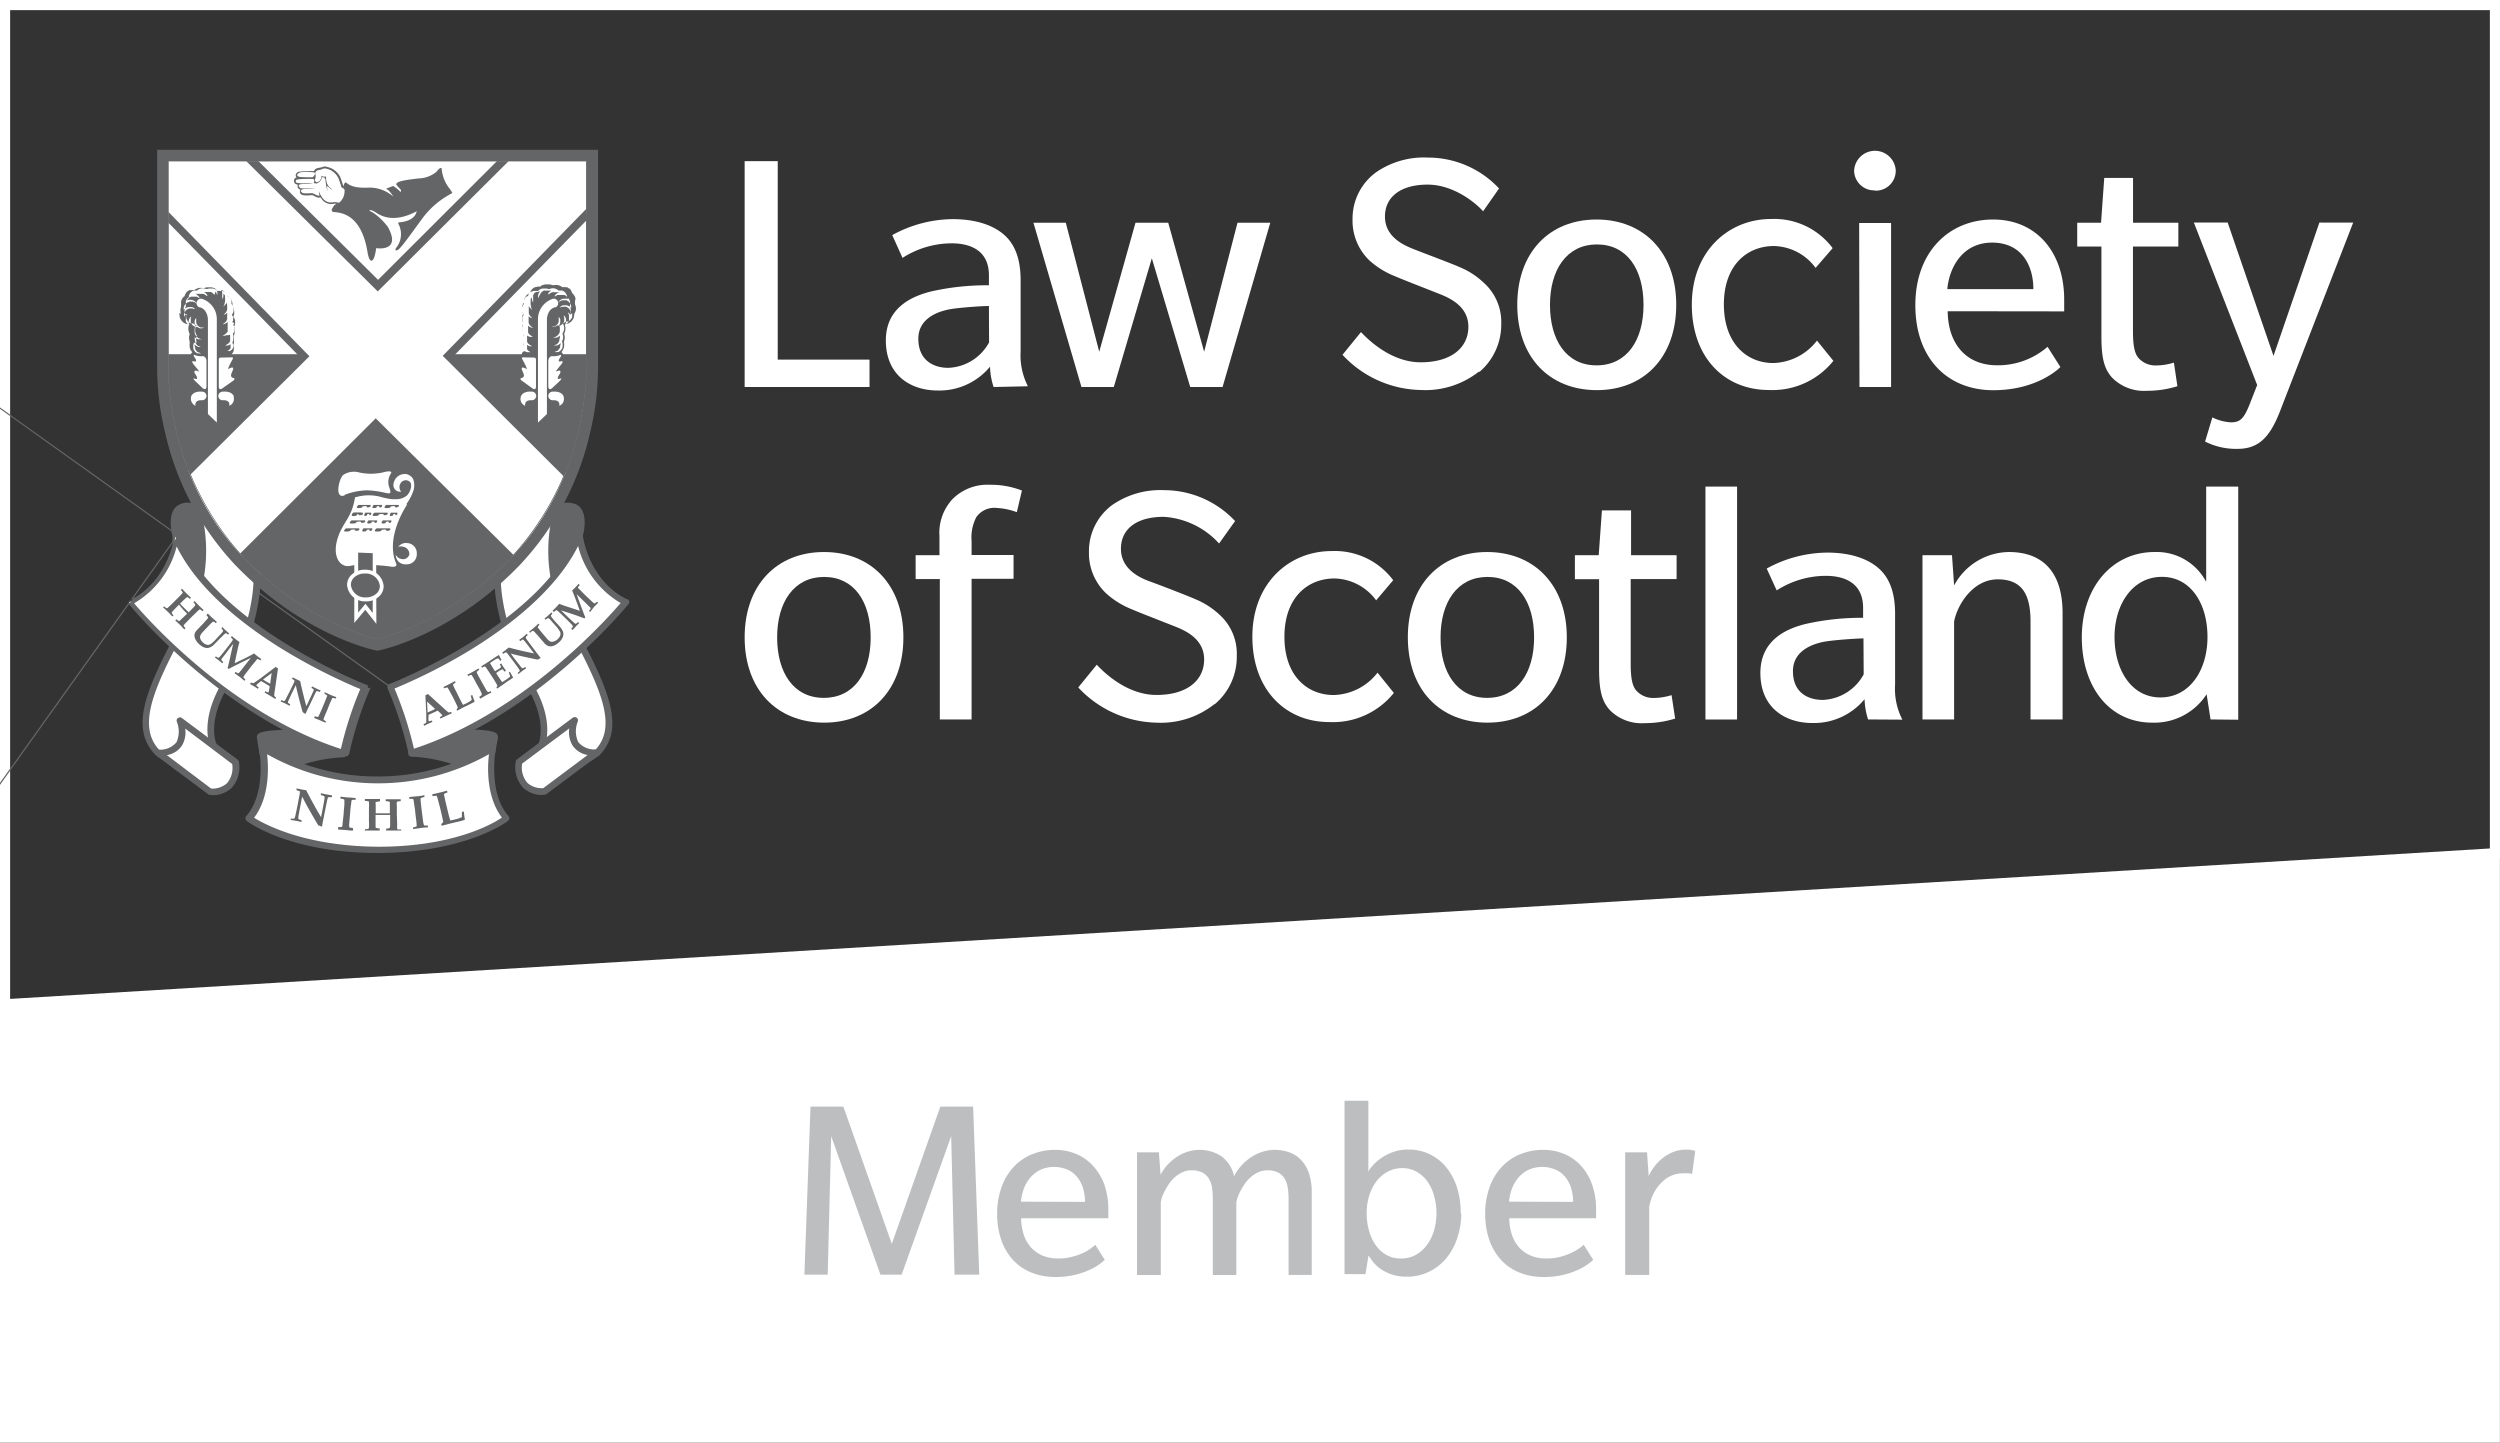 <svg id="Layer_1" data-name="Layer 1" xmlns="http://www.w3.org/2000/svg" xmlns:xlink="http://www.w3.org/1999/xlink" viewBox="0 0 343.15 198.03"><rect x="0" y="0" width="343.15" height="198.03" fill="#333333" stroke="none"/><defs><style>.cls-1{fill:none;}.cls-2,.cls-5{fill:#fff;}.cls-3{clip-path:url(#clip-path);}.cls-4,.cls-6{fill:#646566;}.cls-5,.cls-6{fill-rule:evenodd;}.cls-7{clip-path:url(#clip-path-2);}.cls-8{clip-path:url(#clip-path-3);}.cls-9{fill:#bcbec0;}</style><clipPath id="clip-path"><rect class="cls-1" width="343.15" height="198.03"/></clipPath><clipPath id="clip-path-2"><path class="cls-1" d="M23.1,22.12v28s-.61,15,10.23,26.3c8.93,9.33,18.45,11.32,18.45,11.32s9.57-2,18.5-11.32C81.11,65.1,80.5,50.12,80.5,50.12v-28Z"/></clipPath><clipPath id="clip-path-3"><path class="cls-1" d="M69,22.12l-17.13,17-17.2-17H23.1v7.66L41.73,48.84,25.88,64.6a35.65,35.65,0,0,0,7.43,11.79L51.57,58.2,70.09,76.56l.15-.15A35.68,35.68,0,0,0,77.6,64.83l-16-16,19-19.39V22.12Z"/></clipPath></defs><polygon class="cls-2" points="0 137.72 0 198.02 343.14 198.02 343.14 116.88 0 137.72"/><g class="cls-3"><path class="cls-2" d="M341.76,1.39V116.46L1.39,137.11V1.39ZM343.15,0H0V138.58l343.15-20.81Z"/><path class="cls-4" d="M68.31,100.93c-.13-.34-.33-.84-5.66-.84a.61.61,0,0,0-.19,0L56.29,103a.46.46,0,0,0-.25.5.45.45,0,0,0,.44.36,21,21,0,0,1,6.73,1.43.54.54,0,0,0,.28,0,14.54,14.54,0,0,0,4.24-1.57.43.43,0,0,0,.24-.33l.33-1.86a1.12,1.12,0,0,0,0-.63M47.3,103l-6.17-2.85h-.19c-5.33,0-5.52.5-5.66.84a1,1,0,0,0,0,.41l.33,2.08a.41.41,0,0,0,.25.33,14,14,0,0,0,4.23,1.57.54.54,0,0,0,.28,0,20.78,20.78,0,0,1,6.74-1.43.44.44,0,0,0,.43-.36.44.44,0,0,0-.25-.5"/><path class="cls-4" d="M78.75,69.14a2.3,2.3,0,0,0-2.58.68v.09L74.48,73.7a.38.38,0,0,0,0,.21c.34,6.88.55,7,.87,7.09a.43.43,0,0,0,.16,0,.48.48,0,0,0,.34-.14c.27-.27,3-4.58,4.12-6.42A.4.4,0,0,0,80,74.2v-.63c.14-.52.91-3.79-1.22-4.46"/><path class="cls-5" d="M76.67,69.4a20.87,20.87,0,0,0,1.59,16.26c4.58,8.5,7.25,14.06,3.63,17.68l-7.72,4.88L74,103.09s2.12-3.07-1-8.67-5-11.61-4.66-16.31c.82-.86,2.29-.26,8.37-8.71"/><path class="cls-4" d="M74.17,108.67a.74.74,0,0,1-.21,0,.42.42,0,0,1-.24-.38l-.22-5.13a.4.4,0,0,1,.08-.28c.08-.12,1.9-2.94-1-8.19-3.29-6-5-12-4.71-16.56a.5.5,0,0,1,.12-.28,3.11,3.11,0,0,1,.79-.55c1-.56,2.86-1.61,7.54-8.12a.45.45,0,0,1,.58-.13.46.46,0,0,1,.21.56A20.66,20.66,0,0,0,78.68,85.5c4.74,8.8,7.35,14.42,3.55,18.22l-.08.06-7.72,4.87a.4.4,0,0,1-.24.07m.24-5.46.18,4.21,7-4.43c3.3-3.35.79-8.71-3.73-17.12a21.51,21.51,0,0,1-2.25-14.29c-3.78,5-5.47,5.93-6.42,6.46a4.34,4.34,0,0,0-.46.28c-.22,4.39,1.45,10.16,4.61,15.88,2.88,5.19,1.45,8.32,1.06,9"/><path class="cls-5" d="M81.89,103.34l-7.12,5.31s-4,.48-3.49-4L78.91,99s-1.72,4.32,3,4.44"/><path class="cls-4" d="M74.46,109.12a3.83,3.83,0,0,1-2.66-1,4.16,4.16,0,0,1-1-3.59.41.41,0,0,1,.18-.32l7.63-5.69a.47.47,0,0,1,.55,0,.45.45,0,0,1,.14.53,3.56,3.56,0,0,0,.07,2.81,2.9,2.9,0,0,0,2.5,1,.47.47,0,0,1,.42.32.46.46,0,0,1-.16.5L75,109a.43.43,0,0,1-.22.09,2.16,2.16,0,0,1-.36,0m-2.75-4.28a3.25,3.25,0,0,0,.72,2.65,3,3,0,0,0,2.18.72l6.09-4.55a3.11,3.11,0,0,1-2.06-1.29,3.54,3.54,0,0,1-.46-2.36Z"/><path class="cls-5" d="M53.57,94.33s20.79-8,26-20.79c0,0,.73,6.38,6.38,9.14,0,0-12.34,15.36-29.42,20.71"/><path class="cls-5" d="M56.48,103.39a48.88,48.88,0,0,0-2.93-9.06"/><path class="cls-4" d="M86.1,82.28C80.75,79.66,80,73.55,80,73.49a.48.48,0,0,0-.39-.4.43.43,0,0,0-.48.28c-5,12.44-25.51,20.46-25.72,20.54h-.06l-.07.06s-740.94-529.07-.1.14v.33h0a49.72,49.72,0,0,1,2.9,9h0a.4.4,0,0,0,.1.15.07.07,0,0,0,.06.07.45.45,0,0,0,.27.1h.14c17-5.33,29.51-20.7,29.63-20.85a.45.45,0,0,0-.06-.63.47.47,0,0,0-.09-.06M56.81,102.73a50.53,50.53,0,0,0-2.66-8.22,77.25,77.25,0,0,0,10.68-5.46c5-3.11,11.48-8,14.52-14.11a12.56,12.56,0,0,0,5.84,7.83c-2.12,2.48-13.44,15.1-28.38,20"/><path class="cls-4" d="M29.16,73.7l-1.68-3.79v-.09a2.28,2.28,0,0,0-2.57-.68c-2.14.67-1.37,3.94-1.23,4.46v.63a.51.51,0,0,0,.07.24c1.15,1.84,3.85,6.15,4.12,6.42a.48.48,0,0,0,.34.14.43.43,0,0,0,.16,0c.32-.12.53-.21.88-7.09a.74.74,0,0,0,0-.21"/><path class="cls-5" d="M26.93,69.4a20.87,20.87,0,0,1-1.59,16.26c-4.57,8.5-7.25,14.06-3.63,17.68l7.72,4.88.22-5.13s-2.11-3.07,1-8.67,5-11.61,4.66-16.31c-.82-.86-2.29-.26-8.37-8.71"/><path class="cls-4" d="M29.43,108.67a.4.4,0,0,1-.24-.07l-7.72-4.87-.08-.06c-3.79-3.8-1.19-9.42,3.55-18.23a20.63,20.63,0,0,0,1.57-15.88.46.46,0,0,1,.21-.56.45.45,0,0,1,.58.13c4.68,6.51,6.54,7.56,7.54,8.12a2.88,2.88,0,0,1,.79.55.5.5,0,0,1,.12.28c.3,4.58-1.42,10.62-4.71,16.56-2.91,5.25-1.1,8.07-1,8.19a.4.4,0,0,1,.08.28l-.21,5.13a.47.47,0,0,1-.24.38.41.41,0,0,1-.22,0M22,103l7,4.43.18-4.21c-.39-.69-1.82-3.82,1-9C33.35,88.51,35,82.74,34.8,78.35a4.34,4.34,0,0,0-.46-.28c-1-.54-2.63-1.48-6.42-6.46A21.56,21.56,0,0,1,25.68,85.9c-4.53,8.41-7,13.76-3.74,17.12"/><path class="cls-5" d="M21.71,103.34l7.12,5.31s4,.48,3.5-4L24.69,99s1.72,4.32-3,4.44"/><path class="cls-4" d="M29.14,109.12h-.36a.43.43,0,0,1-.21-.11l-7.12-5.3a.46.46,0,0,1-.16-.5.47.47,0,0,1,.42-.32,2.92,2.92,0,0,0,2.51-1,3.58,3.58,0,0,0,.06-2.8.45.45,0,0,1,.14-.53.47.47,0,0,1,.55,0l7.63,5.69a.51.51,0,0,1,.19.32,4.21,4.21,0,0,1-1,3.58,3.81,3.81,0,0,1-2.67,1m-.14-.91a3,3,0,0,0,2.17-.73,3.24,3.24,0,0,0,.72-2.64L25.42,100a3.54,3.54,0,0,1-.46,2.36,3.11,3.11,0,0,1-2.06,1.29Z"/><path class="cls-6" d="M58.25,99.35a.68.68,0,0,0,.26-.18,1,1,0,0,0,0-.24v-1l-.12-2.5.35-.17,2.31,2.09a5.49,5.49,0,0,0,.52.44.81.81,0,0,0,.34-.08l.1.2-.76.34-.79.38-.09-.2a2.07,2.07,0,0,0,.32-.19.14.14,0,0,0,0-.09,2.16,2.16,0,0,0-.25-.27l-.36-.34-.67.31-.59.27v.33a1.22,1.22,0,0,0,0,.39c.05.16,0,.08,0,.1s0,.06.08.06a1.5,1.5,0,0,0,.36-.11l.1.2-.6.26-.53.27-.1-.22m.49-3.1.07,1.49c.16-.06.32-.14.5-.22s.37-.17.53-.26Z"/><path class="cls-4" d="M62.73,97.5l-.06-.13a1,1,0,0,0,.17-.27c-.2-.44-.41-.89-.65-1.36l-.54-1a3,3,0,0,0-.24-.38.09.09,0,0,0-.07,0,2.32,2.32,0,0,0-.37.13l-.1-.2c.3-.14.59-.28.85-.42s.5-.25.72-.38l.1.2c-.21.13-.33.21-.34.25a.47.47,0,0,0,0,.12,6.52,6.52,0,0,0,.38.78L63.15,96c.11.22.25.47.4.75l.48-.22a3.39,3.39,0,0,0,.72-.46,2.6,2.6,0,0,0-.14-.57l.21-.11c.08.24.19.54.34.89a2.06,2.06,0,0,1-.4.25l-.87.43-.39.19-.76.41"/><path class="cls-4" d="M65.88,95.84l-.1-.19c.2-.13.32-.21.33-.26a1.43,1.43,0,0,0,0-.21A9.2,9.2,0,0,0,65.49,94L65,93.08c-.16-.27-.25-.42-.27-.44a.14.14,0,0,0-.09,0,1.8,1.8,0,0,0-.38.16l-.11-.2c.33-.17.58-.29.75-.39l.79-.46.1.2a1.15,1.15,0,0,0-.33.25.25.25,0,0,0,0,.17c.07.16.23.47.49.92.33.61.57,1,.71,1.28a2.21,2.21,0,0,0,.28.4A.14.14,0,0,0,67,95a1.43,1.43,0,0,0,.34-.14l.11.19-.28.15-.48.25-.78.45"/><path class="cls-4" d="M68.23,94.51l-.08-.12c0-.09.09-.18.13-.27a16.17,16.17,0,0,0-.91-1.5c-.33-.51-.56-.85-.67-1s-.12-.13-.16-.13a1,1,0,0,0-.37.15l-.12-.18.85-.53,1.23-.82.36-.21h0a5.58,5.58,0,0,0,.35.69l-.18.12a2,2,0,0,0-.25-.33h-.13a3.08,3.08,0,0,0-.59.33c-.13.08-.27.18-.43.3.28.48.5.85.68,1.12l.46-.27a1.36,1.36,0,0,0,.36-.27.07.07,0,0,0,0-.09,3,3,0,0,0-.16-.31l.2-.12a5.19,5.19,0,0,0,.31.5l.34.49-.2.13a1.53,1.53,0,0,0-.26-.31H68.9a5.39,5.39,0,0,0-.52.3l-.28.21.15.24c.28.43.51.75.67,1l.45-.28a6.38,6.38,0,0,0,.67-.49c-.06-.16-.12-.34-.2-.54L70,92.2c.14.28.29.55.44.8a3.28,3.28,0,0,1-.38.27l-.49.31L69,94l-.78.53"/><path class="cls-4" d="M71.19,92.54l-.14-.17a1.44,1.44,0,0,0,.28-.27.14.14,0,0,0,0-.09,3,3,0,0,0-.24-.38l-.57-.78-.69-.91a2,2,0,0,0-.33-.39h-.08a1.58,1.58,0,0,0-.36.2l-.13-.18.5-.37.4-.32c.65.18,1.36.35,2.14.53l1.33.28-.64-.85c-.24-.32-.46-.6-.64-.82a.84.84,0,0,0-.23-.23.09.09,0,0,0-.07,0L71.4,88l-.14-.17.48-.35L72.3,87l.14.18a2.16,2.16,0,0,0-.27.25v.14a4,4,0,0,0,.23.34l.64.86.65.87.53.68h0l-.41.22c-.68-.13-1.5-.31-2.48-.53-.5-.11-.91-.21-1.23-.31l.62.84.63.8a2.5,2.5,0,0,0,.34.39h.06a1.41,1.41,0,0,0,.34-.19l.13.18-.5.36c-.09.06-.26.2-.52.41"/><path class="cls-4" d="M72.77,86.88l-.15-.17c.28-.22.53-.43.74-.61s.31-.28.54-.5l.15.17a1,1,0,0,0-.23.26.09.09,0,0,0,0,.07.34.34,0,0,0,.06.12c.05.08.24.3.54.67l.65.76a1.46,1.46,0,0,0,.48.41.72.72,0,0,0,.41,0,1.29,1.29,0,0,0,.53-.28,1.26,1.26,0,0,0,.4-.54.69.69,0,0,0,0-.49,4.36,4.36,0,0,0-.65-.88l-.65-.74a1.28,1.28,0,0,0-.29-.28h-.08a1.15,1.15,0,0,0-.33.21l-.15-.17c.18-.14.35-.27.49-.4l.46-.42.14.17c-.13.12-.2.2-.21.26a.57.57,0,0,0,.14.28c.25.32.54.65.87,1s.35.41.41.49a1.69,1.69,0,0,1,.28.59,1.21,1.21,0,0,1-.1.65,1.83,1.83,0,0,1-.54.69,2.15,2.15,0,0,1-.78.47,1.2,1.2,0,0,1-.65,0,1.35,1.35,0,0,1-.58-.45l-.78-.91-.5-.55a.58.58,0,0,0-.19-.16h-.09a.88.88,0,0,0-.29.18"/><path class="cls-4" d="M78.57,86.46l-.16-.16.1-.12c.09-.1.13-.17.13-.22a.92.92,0,0,0-.24-.31c-.3-.31-.64-.65-1-1L76.72,84a1.76,1.76,0,0,0-.3-.24.11.11,0,0,0-.08,0L76,84l-.16-.16.45-.45.47-.51.7.26,2.13.7c-.46-1.28-.81-2.21-1.06-2.79l.44-.43.44-.48.16.16c-.15.17-.23.28-.23.33s0,.1.14.21.45.47.9.9l.74.7a2.74,2.74,0,0,0,.45.38h.08a2.37,2.37,0,0,0,.3-.23l.16.15-.55.54L81,84l-.16-.16.1-.11c.09-.1.13-.17.13-.21s0-.11-.13-.21-.29-.3-.63-.62l-1.16-1.13c.2.58.48,1.34.83,2.27.14.38.26.68.36.91l-.12.14L79,84.43l-2-.65.26.25c.73.7,1.23,1.18,1.51,1.43.11.11.19.16.25.16s.16-.08.32-.24l.16.15c-.13.13-.27.25-.39.39s-.35.37-.49.53"/><path class="cls-5" d="M51.91,116.63c12,0,17.55-4.31,17.55-4.31-3.06-3.5-1.85-9.66-1.85-9.66A30.48,30.48,0,0,1,51.91,107h-.22A30.48,30.48,0,0,1,36,102.66s1.21,6.16-1.86,9.66c0,0,5.55,4.26,17.56,4.31Z"/><path class="cls-4" d="M51.91,117.08h-.26c-12-.06-17.56-4.23-17.79-4.4a.44.44,0,0,1-.17-.32.42.42,0,0,1,.1-.34c2.89-3.29,1.77-9.22,1.76-9.28a.43.43,0,0,1,.18-.46.44.44,0,0,1,.49,0,30.11,30.11,0,0,0,15.38,4.3H52a30,30,0,0,0,15.37-4.3.44.44,0,0,1,.49,0,.46.46,0,0,1,.19.46c0,.06-1.13,6,1.75,9.28a.47.47,0,0,1,.11.34.49.49,0,0,1-.18.32c-.23.17-5.79,4.34-17.78,4.4h0m-17.11-4.86c1.44.91,6.94,3.91,16.9,4H52c9.95,0,15.45-3,16.89-4-2.13-2.82-2-6.88-1.77-8.7a30.89,30.89,0,0,1-15.14,4h-.18a30.89,30.89,0,0,1-15.14-4c.21,1.82.36,5.88-1.77,8.7"/><path class="cls-4" d="M39.9,112.63v-.27a1.77,1.77,0,0,0,.46,0,.14.14,0,0,0,.08-.07,2.35,2.35,0,0,0,.14-.52c.11-.49.19-.87.24-1.12l.25-1.32a3.1,3.1,0,0,0,.09-.61.14.14,0,0,0,0-.09,2.51,2.51,0,0,0-.46-.16l0-.26.73.16.6.1c.36.7.77,1.47,1.23,2.3.31.56.58,1,.81,1.39l.24-1.24c.09-.46.16-.87.22-1.21a1.21,1.21,0,0,0,0-.38.13.13,0,0,0-.06-.07l-.43-.13,0-.26c.23.06.45.11.68.15l.84.15,0,.26a3.09,3.09,0,0,0-.43,0,.11.11,0,0,0-.08,0,.1.1,0,0,0-.05.06s-.06.21-.12.48l-.25,1.24-.25,1.26c-.07.34-.13.67-.18,1h0l-.52-.19c-.42-.7-.92-1.57-1.51-2.61-.29-.53-.52-1-.7-1.33l-.23,1.22c-.07.33-.14.72-.22,1.19a2.46,2.46,0,0,0-.07.6.09.09,0,0,0,0,.07,1.28,1.28,0,0,0,.43.14v.27c-.33-.08-.57-.14-.72-.16l-.78-.13"/><path class="cls-4" d="M46.42,113.76v-.26a1.4,1.4,0,0,0,.5,0,.45.45,0,0,0,.09-.25c0-.28.09-.8.16-1.55,0-.3.06-.72.1-1.27q0-.32,0-.63a.16.16,0,0,0-.06-.08,2.77,2.77,0,0,0-.48-.11v-.26l1,.11c.4,0,.76.06,1.08.07v.27a1.4,1.4,0,0,0-.5,0,.41.41,0,0,0-.08.19c0,.21-.09.61-.14,1.23-.07.82-.12,1.4-.14,1.72a2,2,0,0,0,0,.59.12.12,0,0,0,.07.07,1.44,1.44,0,0,1,.44.09V114h-.37l-.63-.07-1.07-.07"/><path class="cls-4" d="M50.1,114.09v-.27a1.84,1.84,0,0,0,.47-.06.33.33,0,0,0,.07-.15,6.46,6.46,0,0,0,0-.88V111a8.34,8.34,0,0,0,0-1l-.07,0a1.35,1.35,0,0,0-.49-.06v-.27h2.08V110a1.43,1.43,0,0,0-.46.07h-.13a1.15,1.15,0,0,0,0,.37v1.2h1.94v-1.37c0-.23,0-.2-.07-.22a1.07,1.07,0,0,0-.5-.07v-.27H55v.26a1.59,1.59,0,0,0-.48.07.1.1,0,0,0-.05.06,2.26,2.26,0,0,0,0,.52v1.12l.05,1.44a2.62,2.62,0,0,0,0,.56.19.19,0,0,0,.07.11h.48V114H53v-.27a1.13,1.13,0,0,0,.48-.08.78.78,0,0,0,.07-.26c0-.14,0-.75,0-1.53h-2v1.46c0,.25,0,.29.08.32a1.61,1.61,0,0,0,.49.07V114H50.05"/><path class="cls-4" d="M56.7,113.82v-.26a1.16,1.16,0,0,0,.48-.14.57.57,0,0,0,0-.26c0-.27-.08-.79-.17-1.55a11.81,11.81,0,0,0-.17-1.26,4.22,4.22,0,0,0-.1-.62.18.18,0,0,0-.08-.07,1.93,1.93,0,0,0-.48,0v-.26l1-.1a5.37,5.37,0,0,0,1.07-.16v.27a1.91,1.91,0,0,0-.47.12.31.31,0,0,0-.05.21c0,.2.05.62.12,1.23.1.82.18,1.39.22,1.72a1.83,1.83,0,0,0,.13.56.15.15,0,0,0,.09.06h.44v.27h-.37l-.63.07-1.06.15"/><path class="cls-4" d="M60.57,113.25v-.16a1.33,1.33,0,0,0,.27-.26c-.11-.57-.24-1.15-.39-1.76s-.24-.92-.35-1.34a3,3,0,0,0-.17-.5.11.11,0,0,0-.09,0,3.62,3.62,0,0,0-.46.06l-.06-.26,1.11-.26c.33-.08.64-.16.93-.25l.06.26a1.52,1.52,0,0,0-.47.2.29.29,0,0,0,0,.13s.08.39.22,1l.36,1.51c.07.28.16.6.27,1l.6-.13a4.51,4.51,0,0,0,1-.33v-.71l.27-.07a8.11,8.11,0,0,0,.15,1.12,2.55,2.55,0,0,1-.53.18l-1.12.27-.5.12-1,.26"/><path class="cls-4" d="M80.5,22.12v28s.61,15-10.22,26.3c-8.93,9.33-18.5,11.32-18.5,11.32s-9.52-2-18.45-11.32C22.49,65.1,23.1,50.12,23.1,50.12v-28H80.5m1.55-1.56H21.57V50.09a38.17,38.17,0,0,0,1.09,9.28,39.07,39.07,0,0,0,9.56,18.11c9.16,9.57,18.86,11.69,19.26,11.77l.32.07.32-.07c.41-.08,10.14-2.2,19.3-11.77A39.07,39.07,0,0,0,81,59.37a38.17,38.17,0,0,0,1.09-9.28V20.56Z"/><path class="cls-2" d="M23.1,22.11v28s-.61,15,10.23,26.3c8.93,9.33,18.45,11.32,18.45,11.32s9.57-2,18.5-11.32C81.11,65.09,80.5,50.11,80.5,50.11v-28H23.1"/></g><g class="cls-7"><rect class="cls-4" x="22.49" y="48.62" width="58.62" height="39.11"/><polygon class="cls-2" points="72.59 79 51.61 58.2 30.97 78.71 23.26 67.2 41.73 48.84 20.94 27.57 20.92 18.39 30.87 18.37 51.85 39.17 71.56 19.55 82.42 19.56 82.35 27.57 61.55 48.84 80.02 67.2 72.59 79"/></g><g class="cls-8"><rect class="cls-1" x="19.46" y="48.31" width="67.62" height="1.1"/><polygon class="cls-1" points="22.47 29.23 42.18 48.6 62.06 48.6 81.26 28.89 81.26 21.35 69.09 21.35 51.26 39.18 33.79 21.69 22.47 21.69 22.47 29.23"/></g><g class="cls-3"><path class="cls-4" d="M51.78,87.78h0a30.17,30.17,0,0,1-5.89-2.17A43.45,43.45,0,0,1,33.3,76.44,39.23,39.23,0,0,1,23.05,50.11v-28H80.57v28A39.19,39.19,0,0,1,70.33,76.44a43.54,43.54,0,0,1-12.61,9.17,29.71,29.71,0,0,1-5.91,2.17ZM23.15,22.16v28A39.22,39.22,0,0,0,33.36,76.38a43.22,43.22,0,0,0,12.56,9.14,29.86,29.86,0,0,0,5.86,2.16,30,30,0,0,0,5.88-2.16,43,43,0,0,0,12.58-9.14A39,39,0,0,0,80.45,50.11V22.16Z"/></g><g class="cls-7"><path class="cls-4" d="M72.69,79.87,51.57,59,30.85,79.61,22.57,67.13,41,48.83l-20.57-21v-10H31.14L51.89,38.41,71.33,19H83l-.08,8.78-20.57,21,18.4,18.29ZM51.57,57.42l20.88,20.7,6.83-10.84L60.77,48.84l21-21.5.06-7.23h-10L51.85,40,30.65,19H21.47v8.4l21,21.5L24,67.27l7.09,10.58Z"/></g><g class="cls-3"><path class="cls-2" d="M55.77,74.52a1.42,1.42,0,0,0-1.11.54,1.14,1.14,0,0,1,.73,0,1,1,0,0,1,.79,1.08.91.91,0,0,1-1.15.57h0a1.06,1.06,0,0,1-.7-.56,1.28,1.28,0,0,0,1.25,1.31h.18a1.38,1.38,0,0,0,1.45-1.31V76a1.39,1.39,0,0,0-1.32-1.46h-.09m-8.48-6.63a9.6,9.6,0,0,1,3-.61,12.47,12.47,0,0,1,2.27.28c1.11.27,1.13.19.83-.72A2.13,2.13,0,0,1,53.65,65c.22-.35-.28-.39-1.15-.14a7.65,7.65,0,0,1-3.16,0,2.66,2.66,0,0,0-2.18.3c-.58.32-1.34,3.38.13,2.84m8.47,1.22a7,7,0,0,0,1-1.91,2.41,2.41,0,0,0-.08-1.61h0l-.11-.15a1.5,1.5,0,0,0-.85-.49h-.15A1.57,1.57,0,0,0,54,66.58a.89.89,0,0,0,.89.91.5.5,0,0,0,.17,0,1,1,0,0,1,.11-1.38.84.84,0,0,1,1.06,0c.49.43,0,1.7-.51,2h0a2.28,2.28,0,0,1-1.43.41H53.8a11,11,0,0,1-1.39-.27,6.23,6.23,0,0,0-3.58,0h-.1c-.43,2.93-1.79,3.47-2.45,5.86s.45,3.81,1.75,3.57,1.66-.37,1.72-.28,2.69.18,3.87.37.69-.58.69-.58c-1.42-3.65,1.58-7.94,1.58-7.94"/><polygon class="cls-4" points="51.41 84.88 50.15 83.29 48.89 84.79 48.89 80.19 48.89 75.59 50.15 75.63 51.41 75.68 51.41 80.28 51.41 84.88"/><path class="cls-2" d="M51.66,85.63,50.14,83.7l-1.51,1.8V75.32l3,.11Zm-1.5-2.75,1,1.26V75.93l-2-.08v8.23Z"/><path class="cls-4" d="M47.9,80.29a2,2,0,0,1,2.15-1.84h.1a2.2,2.2,0,0,1,2.25,2,2,2,0,0,1-2.15,1.84h-.1a2.2,2.2,0,0,1-2.25-2"/><path class="cls-2" d="M50.25,82.55h-.11a2.47,2.47,0,0,1-2.5-2.26,1.91,1.91,0,0,1,.61-1.4,2.6,2.6,0,0,1,1.91-.69,2.46,2.46,0,0,1,2.5,2.26,1.92,1.92,0,0,1-.62,1.4,2.58,2.58,0,0,1-1.79.69m-.2-3.83a2.07,2.07,0,0,0-1.44.54,1.41,1.41,0,0,0-.45,1,1.93,1.93,0,0,0,2,1.74,2.15,2.15,0,0,0,1.53-.54,1.41,1.41,0,0,0,.45-1,1.93,1.93,0,0,0-2-1.74h-.09"/><path class="cls-6" d="M48.47,70.35s-.4.48-.07.48c.55,0,.34-.2.46-.24.46-.14.34.1.39.13s.43,0,.32-.35h-1.1"/><path class="cls-6" d="M51.71,69.51c.46-.14.33.1.39.13a.25.25,0,0,0,.32-.33H51.28c-.09.12-.3.43,0,.43.55,0,.35-.19.47-.23m1.25.23c.82,0,.5-.19.68-.23.68-.14.51.1.59.13s.6,0,.46-.33H53c-.13.12-.43.43,0,.43m-3.88,0c.81,0,.5-.19.68-.23.68-.14.5.1.59.13s.6,0,.46-.33H49.2c-.13.12-.43.43,0,.43m-.11.85c.46-.15.33.1.39.12s.41,0,.32-.34H48.57c-.08.11-.32.45,0,.45.55,0,.35-.19.47-.23m2.3.23c.87,0,.54-.19.72-.23.73-.15.55.1.64.12s.66,0,.49-.34h-1.8c-.12.11-.49.45,0,.45m2.26,0c.41,0,.26-.19.35-.23.35-.15.25.1.3.12s.3,0,.24-.34h-.92c0,.08-.26.45,0,.45m-3.55,0c.41,0,.26-.19.35-.23.35-.15.25.1.29.12s.31,0,.24-.34h-.84c0,.08-.26.45,0,.45m0,.61H48.25c-.13.11-.47.43,0,.43.87,0,.54-.19.73-.23.72-.14.54.1.63.13s.65,0,.49-.33m2.44,0c-.08.11-.3.43,0,.43.55,0,.34-.19.46-.23.46-.14.34.1.39.13a.25.25,0,0,0,.32-.33Zm-.67,0h-1.3c-.08.11-.31.43,0,.43.55,0,.35-.19.47-.23.46-.14.34.1.39.13a.25.25,0,0,0,.32-.33m-1.86,1.09c-.08.1-.32.44,0,.44.56,0,.35-.19.47-.23.46-.14.34.1.39.13a.26.26,0,0,0,.33-.14.28.28,0,0,0,0-.2Zm-2.4,0c-.12.1-.49.44-.05.44.87,0,.54-.19.73-.23.72-.14.54.1.63.13s.66,0,.49-.34Zm4.2,0c-.12.1-.48.44,0,.44.88,0,.54-.19.73-.23.73-.14.54.1.63.13s.66,0,.49-.34Z"/><path class="cls-4" d="M62.07,26.46a3.69,3.69,0,0,0-.44-.67,5.06,5.06,0,0,1-1-2.56c0-.28-.25-.28-.73.36a4,4,0,0,1-2.45.9c-1.08.14-3.43.35-3,.92s.74.63.52.94a4.6,4.6,0,0,0-1-.82l-.83.31c-.25.08,0,.1.27.37A6.36,6.36,0,0,1,54,27a4.93,4.93,0,0,0-3.35-1.25c-2,.1-2.66-.3-3.21-.74a.76.76,0,0,0-.28.59h0a3.42,3.42,0,0,1-.13-.34c-.07-.23-.17-.54-.32-.94a2.58,2.58,0,0,0-1.78-1.4.87.87,0,0,0-.67,0l-.14.05-.46.09a.77.77,0,0,0-.5.3.54.54,0,0,0-.07.13,14.8,14.8,0,0,0-2,.07.55.55,0,0,0-.5.49.46.46,0,0,0,.11.3.55.55,0,0,0-.3.24.51.51,0,0,0,0,.45c.05.13.13.24.46.3a.5.5,0,0,0,0,.13.41.41,0,0,0,.07.37.64.64,0,0,0,.32.2.54.54,0,0,0-.08.28.39.39,0,0,0,.13.32c.22.21.68.21,1.36.16a.83.83,0,0,1,.55.14,1.47,1.47,0,0,0,.28.14.69.69,0,0,0,.49,0l.2.27a1.59,1.59,0,0,0,1.68.61,1.71,1.71,0,0,1,.32,0,2.11,2.11,0,0,1-.31.21c0,.07-.6.73-.19.9s3.77-.33,4.75,5.44c0,0,.18,1.41.61,1.26s.59-1.71.59-1.71,3.54.59,1.61-2.91a8.5,8.5,0,0,0-2.1-2c-.86-.4-.23-.45.43,0S54,30.7,57.19,29c0,0-.1,1.37-2.49,1.53,0,0-.08,0,0,.22a3,3,0,0,1-.33,3.28s-.28.4.13.32,1.61-1.83,3.56-4.49a11.83,11.83,0,0,1,3.84-3.26s.28-.16.23-.32m-21-2.61a6.7,6.7,0,0,1,2,0c.23.12,0,.49-.13.51s-.55,0-.75,0a7.27,7.27,0,0,1-1.09-.06c-.3-.06-.3-.38,0-.42M40.67,25c-.06-.15,0-.28.23-.32a11,11,0,0,1,2.15-.07c.21.2,0,.51,0,.51-1.88.1-2.3,0-2.36-.12m6.6,1.15a2,2,0,0,1-.73,1.66c-.06.07-.33-.11-.78-.06a1.32,1.32,0,0,1-1.4-.48c-.41-.58-.68-1-.37-1.45,0,0-.4.06-.15,1,0,0,0,.09-.31,0s-.4-.33-.94-.3-1.19.07-1.18-.18.53-.27.53-.27A8.78,8.78,0,0,0,43.31,26s.1-.12-.09-.13H41.6s-.55,0-.49-.24.41-.21.65-.21a5.93,5.93,0,0,0,1.39-.16,1,1,0,0,0,.42.08,1,1,0,0,0,.71-.85h.23a.16.16,0,0,1,.16.16v0c0,.18.13,1.45.42,1.7a1.89,1.89,0,0,1-.07-.71s.51.53.68.51a.19.19,0,0,0-.07-.17c-.11-.08-.89-.37-.74-1.73a.45.45,0,0,0-.28,0c-.3,0-.42-.07-.47-.17,0,.29-.18,1-.75.91,0,0-.16,0,0-.36a1,1,0,0,0,0-.59.46.46,0,0,1,.35-.56h0l.47-.1c.24-.05.35-.2.68-.1a2.28,2.28,0,0,1,1.56,1.22c.41,1.05.42,1.43.62,1.46s.25,0,.24.25"/><path class="cls-2" d="M43,25.09s.23-.31,0-.51a11,11,0,0,0-2.15.07c-.27,0-.29.17-.23.32s.48.22,2.36.12m-1.93-.82a10,10,0,0,0,1.09.06h.75c.09,0,.36-.39.13-.51a6.7,6.7,0,0,0-2,0c-.31,0-.3.37,0,.42M47,25.84c-.2,0-.21-.41-.62-1.46a2.3,2.3,0,0,0-1.56-1.22.78.78,0,0,0-.68.1l-.47.1a.47.47,0,0,0-.39.54v0a1,1,0,0,1,0,.6c-.12.3,0,.36,0,.35.57.07.71-.62.75-.91,0,.1.17.2.47.17a.45.45,0,0,1,.28,0c-.15,1.36.63,1.65.74,1.73a.18.18,0,0,1,.06.17c-.16,0-.67-.51-.67-.51a1.89,1.89,0,0,0,.07.71c-.29-.25-.42-1.52-.42-1.7a.16.16,0,0,0-.14-.18h-.25a1,1,0,0,1-.71.85,1,1,0,0,1-.42-.08,5.93,5.93,0,0,1-1.39.16c-.24,0-.59,0-.65.21s.46.24.49.24H43.1c.19,0,.09.13.09.13a8.76,8.76,0,0,1-1.35.1s-.53,0-.53.28.63.21,1.18.18.67.2.94.3.3,0,.3,0c-.24-1,.16-1,.16-1-.31.42,0,.87.37,1.45a1.32,1.32,0,0,0,1.4.48c.45-.05.72.13.78.07a2,2,0,0,0,.73-1.67c0-.26,0-.22-.24-.25"/><path class="cls-5" d="M24.09,73.54s-.74,6.38-6.39,9.14c0,0,12.34,15.36,29.42,20.71a48.88,48.88,0,0,1,2.93-9.06s-20.79-8-26-20.79"/><path class="cls-4" d="M22.36,83.38l.16-.16a1.54,1.54,0,0,0,.32.25.29.29,0,0,0,.13,0c.08-.06.26-.23.55-.5l1-1a7.68,7.68,0,0,0,.55-.59.11.11,0,0,0,0-.08,1.59,1.59,0,0,0-.25-.33l.16-.16c.24.26.44.47.59.61s.45.45.65.63l-.16.16a1.83,1.83,0,0,0-.31-.24.09.09,0,0,0-.07,0,.88.88,0,0,0-.24.19q-.29.25-.57.54l-.15.16c.12.14.32.35.61.63l.57.56c.41-.42.68-.69.81-.84A.32.32,0,0,0,26.8,83a1,1,0,0,0-.25-.34l.16-.16.62.65.62.59-.16.16a2.51,2.51,0,0,0-.32-.25H27.4a2.28,2.28,0,0,0-.33.29l-.68.65-.85.87a2.74,2.74,0,0,0-.32.36.17.17,0,0,0,0,.1,1.43,1.43,0,0,0,.24.31l-.16.17-.2-.22-.36-.38-.68-.64.16-.16q.27.24.33.24c.06,0,.11,0,.2-.11s.46-.43.93-.89c-.14-.15-.29-.31-.47-.48L24.57,83l-.13.13c-.32.33-.57.58-.72.75s-.16.2-.15.24a1.16,1.16,0,0,0,.24.34l-.16.15-.21-.22c-.14-.15-.26-.28-.38-.39l-.65-.62"/><path class="cls-4" d="M28.37,84.38l.16-.17c.25.26.48.48.69.67l.55.49-.15.17a.86.86,0,0,0-.29-.21h-.07a.24.24,0,0,0-.11.06c-.08.07-.28.27-.61.61l-.69.73a1.86,1.86,0,0,0-.36.52.72.72,0,0,0,0,.41,1.31,1.31,0,0,0,.34.5,1.23,1.23,0,0,0,.57.34.65.65,0,0,0,.49-.08,4,4,0,0,0,.8-.74l.68-.73a1.89,1.89,0,0,0,.25-.31.11.11,0,0,0,0-.08,1,1,0,0,0-.24-.31l.15-.17q.24.26.45.45l.47.41-.15.17c-.13-.13-.23-.19-.29-.19s-.14.06-.26.17c-.29.28-.61.6-1,1s-.37.39-.44.45a1.71,1.71,0,0,1-.56.35,1.06,1.06,0,0,1-.66,0,2,2,0,0,1-.75-.47,2.13,2.13,0,0,1-.54-.72,1.17,1.17,0,0,1-.1-.64,1.41,1.41,0,0,1,.38-.63l.84-.87c.06-.08.22-.26.49-.55a.77.77,0,0,0,.14-.21.14.14,0,0,0,0-.09,1.44,1.44,0,0,0-.22-.27"/><path class="cls-4" d="M29.49,90.27l.14-.18.13.09a.35.35,0,0,0,.24.1,1.84,1.84,0,0,0,.28-.26c.28-.34.58-.71.89-1.12.17-.21.36-.46.57-.74a1.15,1.15,0,0,0,.21-.33v-.08a2.23,2.23,0,0,0-.27-.26l.14-.18.49.4.56.42c-.07.24-.13.47-.19.72s-.2.9-.47,2.18c1.23-.58,2.11-1,2.66-1.34l.47.39.53.39-.14.18c-.19-.13-.31-.2-.35-.19s-.11,0-.2.15-.42.5-.81,1l-.61.8a3.39,3.39,0,0,0-.34.5V93l.26.27-.14.18c-.21-.19-.41-.36-.59-.5l-.75-.55.14-.18.13.09c.1.08.17.11.21.1s.11,0,.19-.14a7.46,7.46,0,0,0,.56-.7l1-1.27c-.56.26-1.28.62-2.16,1.06-.37.18-.66.34-.88.46l-.15-.11c.09-.33.18-.74.3-1.25L32,88.38l-.23.29c-.61.79-1,1.34-1.26,1.64-.09.13-.14.22-.13.26a.86.86,0,0,0,.27.3l-.14.18a4.87,4.87,0,0,0-.42-.35c-.21-.17-.4-.31-.58-.43"/><path class="cls-6" d="M34.46,93.66a.81.81,0,0,0,.29.12.45.45,0,0,0,.21-.12c.22-.13.5-.34.86-.6l2-1.51.34.2-.45,3.09a5.08,5.08,0,0,0-.07.67.85.85,0,0,0,.26.24l-.12.19-.7-.44c-.26-.15-.51-.3-.76-.43l.12-.2a1,1,0,0,0,.33.16.06.06,0,0,0,.08,0,2.37,2.37,0,0,0,.09-.36l.08-.48-.63-.39-.56-.32-.26.2-.29.26a.27.27,0,0,0-.07.08.09.09,0,0,0,0,.1,1.76,1.76,0,0,0,.3.24l-.12.19c-.14-.1-.32-.22-.55-.36a5.21,5.21,0,0,0-.52-.28l.13-.21m2.84-1.32-1.19.89.46.29.52.29Z"/><path class="cls-4" d="M38.51,96.29l.1-.2a1.4,1.4,0,0,0,.36.13.11.11,0,0,0,.08,0,1.58,1.58,0,0,0,.24-.39l.44-.86.49-1a2,2,0,0,0,.2-.48.09.09,0,0,0,0-.07,1.16,1.16,0,0,0-.34-.24l.1-.2.56.28.46.22c.14.65.31,1.36.5,2.14.13.52.25,1,.36,1.3l.46-1c.18-.36.32-.67.44-.94a.76.76,0,0,0,.1-.3.09.09,0,0,0,0-.07l-.32-.19.1-.21c.17.1.34.18.52.27l.65.3-.1.2-.35-.12h-.12a2.08,2.08,0,0,0-.2.36l-.47,1-.48,1c-.13.26-.25.52-.37.79h0l-.38-.27c-.19-.66-.41-1.48-.65-2.45-.13-.5-.22-.91-.29-1.24l-.46.94c-.12.25-.27.56-.43.93a1.72,1.72,0,0,0-.19.47.06.06,0,0,0,0,.06,1.4,1.4,0,0,0,.32.22l-.1.2-.55-.29-.61-.28"/><path class="cls-4" d="M43.14,98.51l.08-.21a1.19,1.19,0,0,0,.41.11.36.36,0,0,0,.14-.18c.1-.21.28-.61.53-1.2.1-.23.23-.56.41-1l.19-.49a.14.14,0,0,0,0-.09,1.75,1.75,0,0,0-.35-.2l0-.24.77.35c.31.13.59.24.85.33l-.09.21a1.12,1.12,0,0,0-.4-.1s-.08,0-.12.12-.23.47-.43,1-.46,1.1-.56,1.35a2,2,0,0,0-.15.47.09.09,0,0,0,0,.07,1.77,1.77,0,0,0,.33.19l-.09.2-.29-.13-.49-.22-.83-.33"/><path class="cls-4" d="M50.49,94.42v-.26a.18.18,0,0,0-.05-.07.09.09,0,0,0,0-.07L50.36,94H50.3c-.21-.08-20.67-8.1-25.71-20.54h0a.22.22,0,0,0-.05-.08s-5134.89,7188.63-.14-.1h-.34a.16.16,0,0,0-.08.06l-.06.06v.22c0,.06-.76,6.17-6.13,8.79h0l-.06.07v.41h0v.06c0,.06,12.62,15.52,29.63,20.85h.14a.44.44,0,0,0,.27-.09.09.09,0,0,1,.06-.08.4.4,0,0,0,.1-.15h0a49.72,49.72,0,0,1,2.9-9h0v-.07M18.4,82.81A12.5,12.5,0,0,0,24.25,75c3,6.1,9.48,11,14.52,14.11a79.61,79.61,0,0,0,10.68,5.47,50.53,50.53,0,0,0-2.66,8.22c-15-4.87-26.3-17.54-28.39-20"/><polygon class="cls-2" points="102.21 53.12 102.21 22.12 106.75 22.12 106.75 49.36 119.35 49.36 119.35 53.12 102.21 53.12"/><path class="cls-2" d="M136.38,53.12a9.79,9.79,0,0,1-.49-2.79,9,9,0,0,1-7.18,3.27c-3.61,0-7.12-2-7.12-6.88s4.25-6.19,6.1-6.69a34.59,34.59,0,0,1,8.05-.87V37.79c0-3.27-2.34-4.39-5.12-4.39a12.5,12.5,0,0,0-6.74,2l-1.41-3.13a17.45,17.45,0,0,1,8.29-2.19c3.37,0,5.57.92,6.89,2s2.44,2.88,2.44,6.39v9.76a9.35,9.35,0,0,0,1,4.79ZM135.74,42c-.88,0-3.61.19-5,.39s-4.69,1-4.69,4.1,2.25,4,4.1,4A6.65,6.65,0,0,0,135.76,47Z"/><polygon class="cls-2" points="167.81 53.12 163.37 53.12 158.1 35.45 152.88 53.12 148.44 53.12 141.85 30.57 146.29 30.57 150.88 48.28 155.86 30.57 160.35 30.57 165.28 48.28 169.86 30.57 174.36 30.57 167.81 53.12"/><path class="cls-2" d="M203,51a11.85,11.85,0,0,1-8,2.53,15,15,0,0,1-10.73-4.83l2.54-3.12c.78.83,4,4.15,8.19,4.15s6.55-2,6.55-4.88-2.69-4-4.06-4.54-5.12-2-6-2.39A11.57,11.57,0,0,1,188,35.78a7.56,7.56,0,0,1-2.35-5.66,7.87,7.87,0,0,1,3.13-6.4A11.52,11.52,0,0,1,196,21.63a13.32,13.32,0,0,1,9.76,4.24L203.57,29c-1.08-1.22-4.1-3.66-7.62-3.66s-5.85,1.56-5.85,4.39,2.63,3.95,4,4.49,5.27,2,6.24,2.44a10.72,10.72,0,0,1,3.32,2.15,7.21,7.21,0,0,1,2.4,5.61,8.54,8.54,0,0,1-3,6.64"/><path class="cls-2" d="M219.19,53.55c-6.54,0-10.93-4.53-10.93-11.71s4.39-11.71,10.88-11.71,10.94,4.54,10.94,11.71-4.4,11.71-10.89,11.71m0-20c-4.14,0-6.44,3.47-6.44,8.3s2.24,8.3,6.39,8.3,6.45-3.42,6.45-8.3-2.25-8.3-6.4-8.3"/><path class="cls-2" d="M249.21,36.77a7.3,7.3,0,0,0-5.71-3c-3.71,0-6.88,2.64-6.88,8s3.12,8.06,6.78,8.06a7.83,7.83,0,0,0,6-3.08l2.25,2.78a10.71,10.71,0,0,1-8.88,4c-6,0-10.55-4.39-10.55-11.71s5-11.76,10.89-11.76a10,10,0,0,1,8.44,4Z"/><path class="cls-2" d="M257.38,26.13a2.75,2.75,0,0,1-2.88-2.6v-.14a2.86,2.86,0,0,1,5.71,0,2.73,2.73,0,0,1-2.68,2.78h-.15m-2.19,4.44h4.38V53.12h-4.34Z"/><path class="cls-2" d="M267.34,42.72c.05,4.54,2.59,7.42,6.78,7.42a10.37,10.37,0,0,0,6.93-2.54l1.76,2.78s-3,3.18-9.22,3.18-10.69-4.3-10.69-11.67,4.67-11.76,10.67-11.76,9.76,4.54,9.76,11v1.61Zm6.1-9.42c-4.1,0-5.9,3.47-6.15,6.39H279.1c0-3.27-1.61-6.39-5.66-6.39"/><path class="cls-2" d="M292.77,33.84V45.5c0,2,.25,3.08.78,3.66a3.12,3.12,0,0,0,2.45,1,8.08,8.08,0,0,0,2.39-.39l.48,3.24a13.87,13.87,0,0,1-4.19.63A6.14,6.14,0,0,1,290,51.93c-1.27-1.31-1.56-3-1.56-5.85V33.84h-3.32V30.57h3.27l.44-6.15h3.95v6.15H299v3.27Z"/><path class="cls-2" d="M312.92,56.53c-1.41,3.61-3,5.08-5.8,5.08a9.42,9.42,0,0,1-4.45-1l1-3.32a6.45,6.45,0,0,0,2.54.68c1.22,0,1.75-.43,2.54-2.39l1.07-2.73-8.69-22.3h4.64l6.29,18.3,6.3-18.3H323Z"/><path class="cls-2" d="M113.15,99.19c-6.54,0-10.94-4.54-10.94-11.71s4.4-11.71,10.89-11.71S124,80.31,124,87.48s-4.39,11.71-10.88,11.71m0-20c-4.15,0-6.45,3.47-6.45,8.3s2.25,8.3,6.4,8.3,6.44-3.42,6.44-8.3-2.25-8.3-6.39-8.3"/><path class="cls-2" d="M139.57,70.3a9.44,9.44,0,0,0-2.78-.58A3,3,0,0,0,134,71a6,6,0,0,0-.64,3.27v1.91h5.76v3.27h-5.76V98.75H129V79.48h-3.32V76.21h3.27V73.62a6.83,6.83,0,0,1,1.76-5.08,6.76,6.76,0,0,1,5.17-2,11.77,11.77,0,0,1,4.39.79Z"/><path class="cls-2" d="M166.68,96.66a11.83,11.83,0,0,1-8,2.53A15.08,15.08,0,0,1,148,94.36l2.54-3.12c.78.83,4,4.15,8.2,4.15s6.54-2,6.54-4.88-2.69-4-4.05-4.54-5.13-2-6-2.39a11.62,11.62,0,0,1-3.42-2.15,7.59,7.59,0,0,1-2.34-5.66,7.88,7.88,0,0,1,3.12-6.4,11.57,11.57,0,0,1,7.18-2.09,13.38,13.38,0,0,1,9.76,4.24l-2.2,3.08a11.17,11.17,0,0,0-7.61-3.66c-3.57,0-5.86,1.56-5.86,4.39s2.64,4,4,4.49,5.27,2,6.25,2.44a11,11,0,0,1,3.32,2.15A7.2,7.2,0,0,1,169.76,90a8.48,8.48,0,0,1-3,6.64"/><path class="cls-2" d="M188.89,82.4a7.3,7.3,0,0,0-5.71-3c-3.71,0-6.88,2.64-6.88,8s3.12,8,6.78,8a7.87,7.87,0,0,0,6-3.07l2.24,2.78a10.71,10.71,0,0,1-8.88,4c-5.95,0-10.54-4.39-10.54-11.71s5-11.76,10.88-11.76a10,10,0,0,1,8.45,4Z"/><path class="cls-2" d="M204.17,99.19c-6.53,0-10.93-4.54-10.93-11.71s4.4-11.71,10.88-11.71,10.94,4.54,10.94,11.71-4.39,11.71-10.89,11.71m0-20c-4.15,0-6.44,3.47-6.44,8.3s2.25,8.3,6.39,8.3,6.45-3.42,6.45-8.3-2.25-8.3-6.4-8.3"/><path class="cls-2" d="M223.83,79.48V91.14c0,2,.24,3.07.78,3.66a3.08,3.08,0,0,0,2.44,1,8.08,8.08,0,0,0,2.39-.39l.49,3.22a13.93,13.93,0,0,1-4.2.63,6.12,6.12,0,0,1-4.68-1.71c-1.27-1.31-1.56-3-1.56-5.85V79.5h-3.32V76.21h3.27l.44-6.15h4v6.15h6.25v3.27Z"/><rect class="cls-2" x="234.09" y="66.79" width="4.34" height="31.97"/><path class="cls-2" d="M256.41,98.75a10.14,10.14,0,0,1-.48-2.78,9,9,0,0,1-7.18,3.27c-3.61,0-7.12-2-7.12-6.88s4.24-6.2,6.1-6.69a34.71,34.71,0,0,1,8-.87V83.43c0-3.27-2.34-4.39-5.13-4.39a12.47,12.47,0,0,0-6.73,2l-1.37-3a17.46,17.46,0,0,1,8.3-2.19c3.37,0,5.56.92,6.88,2s2.44,2.88,2.44,6.39V94a9.21,9.21,0,0,0,1,4.78Zm-.63-11.12c-.88,0-3.61.19-5,.39s-4.68,1-4.68,4.1,2.24,3.95,4.1,3.95a6.67,6.67,0,0,0,5.61-3.51Z"/><path class="cls-2" d="M278.71,98.75V85.33c0-3.51-1-5.81-4.49-5.81s-5.61,3.62-6,5.81V98.75h-4.34V76.21h4.05l.29,4.15a8.65,8.65,0,0,1,7.52-4.59c4.54,0,7.37,2.63,7.37,8.39V98.75Z"/><path class="cls-2" d="M303.42,98.75l-.54-3.46a8.54,8.54,0,0,1-7.46,3.9c-5.91,0-9.67-4.92-9.67-11.71s4.1-11.71,10-11.71a7.67,7.67,0,0,1,7.07,4.1V66.79h4.4v32Zm-6.69-19.57c-4,0-6.49,3.76-6.49,8.25s2.29,8.3,6.3,8.3S303,92,303,87.43s-2.29-8.25-6.25-8.25"/><path class="cls-4" d="M32.47,54.33A1.51,1.51,0,0,0,31,53.39l1.17-.83a.64.64,0,0,0,.33-.66.55.55,0,0,0-.46-.39v-.08h0l.21-.51a.62.62,0,0,0-.08-.7.61.61,0,0,0-.29-.14l.26-.49c.18-.33.18-.59,0-.76a.44.44,0,0,0-.55-.07h0l.14-.09h0a.65.65,0,0,0,.16-.17.94.94,0,0,0,.12-.18h0a1.08,1.08,0,0,0,.09-.5,1.35,1.35,0,0,0-.08-.4h0v-.06a1.71,1.71,0,0,0,.09-.3h0a1.13,1.13,0,0,0,0-.26,1,1,0,0,0,0-.24h0v-.18a.88.88,0,0,0-.05-.15l.06-.12h0v-.06a1.57,1.57,0,0,0,.08-.31h0a1.13,1.13,0,0,0,0-.26v-.24h0l0-.18a.22.22,0,0,0-.06-.19c-.06,0,0-.11.07-.15v-.07a1.7,1.7,0,0,0,.06-.31h0v-.28a.36.36,0,0,0-.05-.23h0l-.07-.17L32,43.52a.8.8,0,0,0,.08-.16.88.88,0,0,1,.07-.23v-.06h0v-.35a2.38,2.38,0,0,0-.05-.26,2,2,0,0,0-.08-.22h0L32,42.08l-.09-.15a.61.61,0,0,0,0-.19,1,1,0,0,0-.06-.33,1,1,0,0,0-.1-.24v-.05h0l-.14-.18h0a.8.8,0,0,0-.17-.15h0a1,1,0,0,0-.27-.17h0a1.23,1.23,0,0,0-.12-.26,1.39,1.39,0,0,0-.21-.27.76.76,0,0,0-.22-.18h0a.81.81,0,0,0-.21-.1H30.3l-.22-.06h0a1.09,1.09,0,0,0-.36,0l-.13-.1a.94.94,0,0,0-.26-.14h-.06a1,1,0,0,0-.25-.07h-.65a1.33,1.33,0,0,0-.34.1H27.8a1.32,1.32,0,0,0-.56,0,1.63,1.63,0,0,0-.43.18l-.15.1h-.1a.57.57,0,0,0-.26,0H26a1.2,1.2,0,0,0-.26.18H25.7a.84.84,0,0,0-.15.18h0a1.28,1.28,0,0,0-.11.2h0a.82.82,0,0,0-.1.26h0A1.38,1.38,0,0,0,25,41a1.28,1.28,0,0,0-.14.37,1.93,1.93,0,0,0,0,.34,1.22,1.22,0,0,0,0,.27.38.38,0,0,0,0,.15.63.63,0,0,0-.08.23,1.27,1.27,0,0,0,0,.39,1.26,1.26,0,0,0,.05.33,1,1,0,0,0-.28-.11l.09.15v.16a1.31,1.31,0,0,0,.2.62,1.78,1.78,0,0,0,.22.26,1.08,1.08,0,0,0,.24.18.8.8,0,0,0,.25.11,1.1,1.1,0,0,0,.26.06l.12.09a1.68,1.68,0,0,0-.08.59,1.91,1.91,0,0,0,.18.66.38.38,0,0,1-.06.23,1.46,1.46,0,0,0,0,.51.89.89,0,0,0,.07.28v.24a1.46,1.46,0,0,0,0,.51.89.89,0,0,0,.07.28c0,.09.08.17.13.26l.16.21a.31.31,0,0,0-.11.09.65.65,0,0,0,0,.75.44.44,0,0,0-.29.19c-.15.22-.09.49.18.82l.28.34a.6.6,0,0,0-.13.91l0,.08a.38.38,0,0,0-.26.19c-.21.33.14.66.27.78l.89.83a1.53,1.53,0,0,0-1.53.94,1.4,1.4,0,0,0,.75,1.75.38.38,0,0,0,.43,0,.38.38,0,0,0,.14-.41.41.41,0,0,1,0-.22.61.61,0,0,1,.49-.1.87.87,0,0,0,.45-.1v1.58a.36.36,0,0,0,.11.26l1.22,1.22a.36.36,0,0,0,.26.11h.14a.36.36,0,0,0,.23-.34V55.19a.85.85,0,0,0,.49.12c.25,0,.42,0,.49.1a.28.28,0,0,1,0,.22.43.43,0,0,0,.14.41.38.38,0,0,0,.43,0,1.39,1.39,0,0,0,.75-1.75"/><path class="cls-2" d="M32.13,54.46c-.33-.86-1.47-.7-1.57-.7h0a.59.59,0,0,0,0,1.18c1.12-.08.91.76.91.76s0,.06,0,0a1,1,0,0,0,.57-1.29"/><path class="cls-2" d="M26.21,54.46c.33-.86,1.48-.7,1.58-.7h0a.59.59,0,0,1,.55.59.61.61,0,0,1-.59.59c-1.12-.08-.92.76-.92.76h0a1.07,1.07,0,0,1-.58-1.29"/><path class="cls-2" d="M31.91,44.25h0A.34.34,0,0,1,32,44h0a.81.81,0,0,0,0-.22v-.2l-.06-.16a.72.72,0,0,0-.11-.19h0v-.06l.08-.08h0l.09-.18a.64.64,0,0,0,.06-.18v-.3h0v-.19a1.18,1.18,0,0,0-.07-.2l-.09-.16a1.09,1.09,0,0,0-.13-.17h0v-.06a.61.61,0,0,0,0-.19,1,1,0,0,0,0-.25.16.16,0,0,0-.07-.16V41a.64.64,0,0,0-.1-.13h0a.31.31,0,0,0-.11-.09h0a.82.82,0,0,0-.2-.12h-.1V40.5l-.09-.19a1.18,1.18,0,0,0-.17-.22L30.75,40h-.07l-.16-.07h-.68l-.2-.17a.78.78,0,0,0-.2-.11h-.05a.61.61,0,0,0-.18-.05h-.5a.72.72,0,0,0-.25.07H28.3a.9.9,0,0,0-.28-.08,1,1,0,0,0-.43,0,1.4,1.4,0,0,0-.34.13,1.56,1.56,0,0,0-.2.16h-.48l-.14.06a.61.61,0,0,0-.16.12l-.07.06-.13.15h0L26,40.4h0a1.34,1.34,0,0,0-.07.18v.19a1.07,1.07,0,0,0-.32.35.79.79,0,0,0-.1.27,1,1,0,0,0,0,.25.67.67,0,0,0,0,.2v.25a1,1,0,0,0-.17.58,1,1,0,0,0,0,.24,1.07,1.07,0,0,0,.07.19l.09.13.06.07a.89.89,0,0,0,0,.23,2.21,2.21,0,0,0,.05.25,1.51,1.51,0,0,0,.11.22.65.65,0,0,0,.15.18l.18.14a.67.67,0,0,0,.18.07.49.49,0,0,0,.24,0h.05a.65.65,0,0,0,.18.15l.2.1H27a.87.87,0,0,0-.14.27,1.12,1.12,0,0,0-.07.48,1.21,1.21,0,0,0,.16.55l.07.11v.07a1,1,0,0,0-.08.25.77.77,0,0,0,0,.37A1.6,1.6,0,0,0,27,47l-.38.06h0a1,1,0,0,0-.08.25,1.15,1.15,0,0,0,0,.37v.21a1.24,1.24,0,0,0,.1.2,1.3,1.3,0,0,0,.3.32l.18.1h.5a1.51,1.51,0,0,1-.29-.13H27.2l-.13-.1a1.39,1.39,0,0,1-.21-.27,1.09,1.09,0,0,1-.08-.15v-.16a1.55,1.55,0,0,1-.07-.31v-.12a.9.9,0,0,0,.2.19.64.64,0,0,0,.18.1l.17.06h.31a1.51,1.51,0,0,1-.29-.13H27.2l-.12-.1a1.39,1.39,0,0,1-.21-.27,1.09,1.09,0,0,1-.08-.15v-.16a1.55,1.55,0,0,1-.07-.31v-.23h0a1,1,0,0,0,.22.18.74.74,0,0,0,.24.11.89.89,0,0,0,.23,0h.09a1,1,0,0,0,.25,0h0a1.36,1.36,0,0,1-.29-.06l-.18-.07a.66.66,0,0,1-.17-.12,1.05,1.05,0,0,1-.29-.34,1.24,1.24,0,0,1-.1-.2h0a1.33,1.33,0,0,1,0-.19,2.81,2.81,0,0,1,0-.41,1.5,1.5,0,0,1,.06-.29h.12a.54.54,0,0,0,.18,0h0a1.13,1.13,0,0,0,.21.12.58.58,0,0,0,.21.07h.16A.72.72,0,0,0,27.9,45l.1-.05h-.1a1,1,0,0,1-.24,0h-.15l-.15-.08-.14-.11-.13-.13a.51.51,0,0,1-.09-.16l-.07-.16V44.1h0v-.45h0l-.07.08a1.3,1.3,0,0,0-.14.26v.19a.89.89,0,0,0,0,.23,1.55,1.55,0,0,0,.07.23,1.13,1.13,0,0,0,.12.21h-.14l-.15-.07-.14-.1-.12-.13a.56.56,0,0,1-.1-.15.89.89,0,0,1-.08-.17v-.34h0v-.12a.86.86,0,0,1,.06-.23v-.09h0l-.09.07a1.19,1.19,0,0,0-.16.23.62.62,0,0,0-.07.19.81.81,0,0,0,0,.22,1,1,0,0,0,0,.24.92.92,0,0,0,.09.23h-.09l-.12-.09-.12-.12s-.06-.1-.1-.15a.87.87,0,0,1-.07-.17.54.54,0,0,1,0-.18v-.39a.17.17,0,0,1,0-.1.65.65,0,0,1,.11-.22l.05-.09h-.09a.8.8,0,0,0-.21.2,1,1,0,0,0-.1.17v0a.38.38,0,0,1,0-.15h0a.67.67,0,0,1,0-.2.24.24,0,0,1,.06-.2,1,1,0,0,1,.24-.38,1.16,1.16,0,0,1,.39-.22h.4a1,1,0,0,1,.29.08h.11l-.09-.1a1.17,1.17,0,0,0-.31-.17h-.51a1.33,1.33,0,0,0-.28.1,1.38,1.38,0,0,0-.25.17,1.15,1.15,0,0,1-.1.13v-.33h0a.6.6,0,0,1,.06-.19.69.69,0,0,1,.1-.19,1.07,1.07,0,0,1,.35-.32L26,41.4h.45l.2.06a1.17,1.17,0,0,1,.27.15l.1.08h0a.75.75,0,0,0-.07-.12,1,1,0,0,0-.26-.25.7.7,0,0,0-.23-.11,1.27,1.27,0,0,0-.28-.06h-.3l-.22.08.1-.14.06-.07.07-.09.15-.15h.07l.12-.06H27l.11.06a2.26,2.26,0,0,1,.26.16h0a.24.24,0,0,0,0-.12,1,1,0,0,0-.23-.26L27,40.42h0a.58.58,0,0,0-.18-.08h.14a1.61,1.61,0,0,1,.31,0h.65a1.38,1.38,0,0,1,.27.14c.08.06.15.1.19.14h.08v-.09l-.14-.21-.13-.13L28,40.08h.95l.14.08.17.14c.05,0,.09.1.15.16v.06l.18-.51.07.12v0c.06.12.11.25.16.38h0a1.09,1.09,0,0,0,0-.44,1.63,1.63,0,0,0-.18-.43h0l-.08-.09h.09l.18.08h.24l.09.06h.06l.09.09a1.09,1.09,0,0,1,.13.17l.06.13h0v1h0a1.16,1.16,0,0,0,.16-.4h0v-.15a1,1,0,0,0,0-.24h0a.17.17,0,0,0,.06.06l.11.14h0l.06.08v.15a.09.09,0,0,0,0,.07v.11a.61.61,0,0,1,0,.19.29.29,0,0,1,0,.13h0v.19l-.06.17v.15c-.1.2-.18.33-.18.33h0a1.48,1.48,0,0,0,.3-.26h0l.08-.11a1.14,1.14,0,0,0,.1-.19h0v.12a.27.27,0,0,0,.05.16V42a.14.14,0,0,1,0,.09v.08a.54.54,0,0,1,0,.18v.18l-.07.16a1.27,1.27,0,0,1-.18.27,1.48,1.48,0,0,1-.25.25h0a1,1,0,0,0,.35-.14l.15-.13h0V43a.38.38,0,0,1,0,.15v.5a.49.49,0,0,1,0,.17.87.87,0,0,1-.16.3h0a.27.27,0,0,1-.07.08l-.11.11-.27.19h0a.85.85,0,0,0,.35-.08,1.46,1.46,0,0,0,.33-.22v.08a.38.38,0,0,1,0,.15v1h0v.06a.21.21,0,0,1-.06.1.76.76,0,0,1-.11.14h0l-.11.09h0l-.12.09a1.73,1.73,0,0,1-.3.16h.07a.76.76,0,0,0,.3,0l.17-.07a.86.86,0,0,0,.5-.06h0v.08a.43.43,0,0,1,0,.16v.65h0l-.06.1a.76.76,0,0,1-.11.14h0a.28.28,0,0,1-.1.09h0l-.12.09c-.16.11-.29.16-.29.17H31a.76.76,0,0,0,.3,0l.17-.07a.57.57,0,0,0,.18-.12h0v.07a.21.21,0,0,0,0,.11h0v.31h0a.09.09,0,0,1,0,.07.61.61,0,0,1-.07.1,1.29,1.29,0,0,1-.17.16,1.64,1.64,0,0,1-.22.14h.29a.74.74,0,0,0,.28-.14h0a.57.57,0,0,0,.11-.11l.08-.12h0a.74.74,0,0,0,.06-.36.67.67,0,0,0-.06-.28.33.33,0,0,0-.07-.16h0a.42.42,0,0,0,.09-.14v-.06l.06-.23h0v-.4a.84.84,0,0,0,0-.17.7.7,0,0,0-.08-.2h0l.07-.08a.6.6,0,0,0,.09-.15V45.6a2,2,0,0,0,.07-.23h0a.67.67,0,0,0,0-.2.67.67,0,0,0,0-.2,1.21,1.21,0,0,0-.05-.18A.46.46,0,0,0,32,44.6h0l.07-.09.09-.18"/><path class="cls-2" d="M30.36,49.08c-.28,0-.33.09-.33.4v3.61c0,.31.2.41.45.24L32,52.26c.25-.18.25-.35,0-.39s-.36-.3-.24-.58l.21-.51c.11-.28,0-.41-.3-.29,0,0-.29.12-.39.18a8.38,8.38,0,0,1,.59-1.25c.15-.27.14-.38-.05-.37Z"/><path class="cls-2" d="M27.8,53.26c.3.27.54.17.54-.24V49.56c0-.4-.25-.7-.56-.67a2.27,2.27,0,0,1-1-.14c-.24-.11-.26.07,0,.41h0c.22.34.16.54-.14.44s-.33.08-.08.4c0,0,.83,1,.78,1l-.25-.08c-.38-.13-.52,0-.31.4l.15.24c.21.34.15.54-.15.43s-.29,0,0,.3Z"/><path class="cls-2" d="M27.39,42.17c1.1.25,1.15,1.62,1.15,1.66v13L29.76,58V43.82A2.93,2.93,0,0,0,27.66,41a.62.62,0,0,0-.27,1.2"/><path class="cls-4" d="M71.89,56.08a.39.39,0,0,0,.53-.16.37.37,0,0,0,0-.29.28.28,0,0,1,0-.22.65.65,0,0,1,.49-.1,1.08,1.08,0,0,0,.5-.12V58a.37.37,0,0,0,.36.37.36.36,0,0,0,.26-.11L75.33,57a.4.4,0,0,0,.1-.26V55.22a1,1,0,0,0,.45.09c.25,0,.43,0,.49.1a.28.28,0,0,1,0,.22.37.37,0,0,0,.2.38A.38.38,0,0,0,77,56a1.39,1.39,0,0,0,.75-1.75,1.53,1.53,0,0,0-1.53-.94l.89-.83c.13-.12.48-.45.28-.78a.44.44,0,0,0-.27-.19l0-.08a.66.66,0,0,0,0-.8L77,50.53c.1-.11.19-.23.28-.34.27-.32.33-.6.18-.82a.42.42,0,0,0-.29-.19.65.65,0,0,0,0-.75.31.31,0,0,0-.11-.09l.16-.21c0-.09.09-.17.13-.26a.89.89,0,0,0,.07-.28,1.46,1.46,0,0,0,0-.51.49.49,0,0,0,0-.17v-.07a.89.89,0,0,0,.07-.28,1.1,1.1,0,0,0,0-.51.86.86,0,0,0-.06-.23,1.51,1.51,0,0,0,.18-.66,1.68,1.68,0,0,0-.08-.59l.12-.09a1.1,1.1,0,0,0,.26-.06.8.8,0,0,0,.25-.11,1.14,1.14,0,0,0,.25-.18,1.71,1.71,0,0,0,.21-.26,1,1,0,0,0,.14-.3,1.65,1.65,0,0,0,.06-.32v-.16l.09-.15A1.17,1.17,0,0,0,79,42.7a1.91,1.91,0,0,0,.06-.33A1.31,1.31,0,0,0,79,42a.63.63,0,0,0-.08-.23V41.6a1.22,1.22,0,0,0,0-.27A1.93,1.93,0,0,0,79,41a1.28,1.28,0,0,0-.14-.37,1.38,1.38,0,0,0-.32-.4h0a1.19,1.19,0,0,0-.11-.26h0l-.1-.19h0l-.14-.18h-.1a1.27,1.27,0,0,0-.27-.18h-.27a.57.57,0,0,0-.26,0h-.1a.4.4,0,0,0-.15-.1,1.57,1.57,0,0,0-.42-.18,1.37,1.37,0,0,0-.57,0h-.23a1.4,1.4,0,0,0-.35-.1h-.65a1,1,0,0,0-.25.07h-.06a1.3,1.3,0,0,0-.26.14l-.13.1a1.09,1.09,0,0,0-.36,0h0l-.23.06h-.06a.81.81,0,0,0-.21.1h0a.76.76,0,0,0-.22.18,1.39,1.39,0,0,0-.21.27,1.23,1.23,0,0,0-.12.26h0a1,1,0,0,0-.27.17h0l-.17.15h0l-.14.18h0v0A.74.74,0,0,0,72,41a1.91,1.91,0,0,0-.06.33.61.61,0,0,0,0,.19.4.4,0,0,0-.1.15.83.83,0,0,0-.09.16h0a.85.85,0,0,0-.09.22,1.13,1.13,0,0,0,0,.26v.06a1.41,1.41,0,0,0,0,.29h0v.06a1.55,1.55,0,0,0,.08.23.77.77,0,0,0,.07.16l-.07.14a1.22,1.22,0,0,1-.07.17h0v.51h0a1.7,1.7,0,0,0,.06.31h0l.06.15a.34.34,0,0,1-.06.19v.18h0V45a1.13,1.13,0,0,0,0,.26h0a1.81,1.81,0,0,0,.09.31v.06h0l.06.12a.88.88,0,0,0,0,.15v.18h0v.24a1.13,1.13,0,0,0,0,.26h0a1.67,1.67,0,0,0,.08.3v.06h0a1.77,1.77,0,0,0-.08.4,1.08,1.08,0,0,0,.09.5h0A.54.54,0,0,0,72,48a1.29,1.29,0,0,0,.16.17h0l.14.09h0a.47.47,0,0,0-.55.07c-.17.17-.17.43,0,.76l.25.49a.57.57,0,0,0-.28.14.61.61,0,0,0-.09.7l.21.51a.11.11,0,0,1,0,.08.54.54,0,0,0-.45.39.75.75,0,0,0,.33.66l1.16.83a1.51,1.51,0,0,0-1.48.94,1.39,1.39,0,0,0,.76,1.75"/><path class="cls-2" d="M71.47,54.46c.33-.86,1.47-.7,1.58-.7h0a.59.59,0,0,1,.55.59.61.61,0,0,1-.59.59c-1.12-.08-.92.76-.92.76h0a1,1,0,0,1-.58-1.29"/><path class="cls-2" d="M77.39,54.46c-.33-.86-1.47-.7-1.58-.7h0a.59.59,0,0,0-.55.59.61.61,0,0,0,.59.59c1.13-.08.92.76.92.76s0,.06,0,0a1,1,0,0,0,.57-1.29"/><path class="cls-2" d="M71.7,44.25h0V44h0a.81.81,0,0,1,0-.22.31.31,0,0,1,0-.2c0-.07,0-.12.06-.16a1.18,1.18,0,0,1,.11-.19h0v-.06l-.07-.08h0a1.62,1.62,0,0,1-.1-.18l-.06-.18v-.3h0v-.19a.68.68,0,0,1,.07-.2l.09-.16a1.09,1.09,0,0,1,.13-.17h0v-.06a.61.61,0,0,1,0-.19.7.7,0,0,1,0-.25.44.44,0,0,1,.06-.16.09.09,0,0,0,0-.07.64.64,0,0,1,.1-.13h0a.31.31,0,0,1,.11-.09h0a.82.82,0,0,1,.2-.12h.1V40.5a1.08,1.08,0,0,1,.08-.19,1.84,1.84,0,0,1,.17-.22L73,40h.07l.16-.07h.63l.2-.17a.78.78,0,0,1,.2-.11h.06a.48.48,0,0,1,.17-.05H75a.72.72,0,0,1,.25.07h.16a.9.9,0,0,1,.28-.08,1,1,0,0,1,.42,0,1.4,1.4,0,0,1,.34.13,1.56,1.56,0,0,1,.2.16h.53l.13.06a.61.61,0,0,1,.16.12l.08.06.12.15h0l.08.15h0a.67.67,0,0,1,.07.18v.19a1.23,1.23,0,0,1,.33.35,1.48,1.48,0,0,1,.1.27v.25a.67.67,0,0,1,0,.2l-.05.16v.09a.73.73,0,0,1,.14.31,1.22,1.22,0,0,1,0,.27,1,1,0,0,1,0,.24,1.07,1.07,0,0,1-.07.19l.26-.09h0a.89.89,0,0,1,0,.23,1,1,0,0,1,0,.25.88.88,0,0,1-.1.22l-.16.18a.86.86,0,0,1-.18.14.51.51,0,0,1-.17.07.53.53,0,0,1-.25,0h0a.65.65,0,0,1-.18.15l-.2.1h-.07a1.17,1.17,0,0,1,.15.27,1.29,1.29,0,0,1,.06.48,1.21,1.21,0,0,1-.16.55l-.07.11v.07a.73.73,0,0,1,.08.25,1.15,1.15,0,0,1,0,.37l-.06.21-.09.19h0a.73.73,0,0,1,.08.25.77.77,0,0,1,0,.37.8.8,0,0,1,0,.21,1.24,1.24,0,0,1-.1.2,1.3,1.3,0,0,1-.3.32l-.18.1h-.53a1.51,1.51,0,0,0,.29-.13h.08l.12-.1a1.39,1.39,0,0,0,.21-.27,1.09,1.09,0,0,0,.08-.15v-.16a1.55,1.55,0,0,0,.07-.31v-.12a.9.9,0,0,1-.2.19.64.64,0,0,1-.18.1l-.16.06H76a1.94,1.94,0,0,0,.3-.13h.07l.12-.1a1.39,1.39,0,0,0,.21-.27,1.09,1.09,0,0,0,.08-.15V46.6a1.55,1.55,0,0,0,.07-.31v-.23h0a1.24,1.24,0,0,1-.22.18l-.24.11h-.58a1.36,1.36,0,0,0,.29-.06l.18-.07a.94.94,0,0,0,.18-.12,1.05,1.05,0,0,0,.29-.34l.09-.2h0a1.33,1.33,0,0,0,0-.19,2.81,2.81,0,0,0,0-.41,1.36,1.36,0,0,0-.06-.29h-.3l-.21.12a.58.58,0,0,1-.21.07H76a.72.72,0,0,1-.29-.06l-.09,0h.49l.15-.08.14-.11a.8.8,0,0,0,.13-.13.51.51,0,0,0,.09-.16l.07-.16v-.33a1,1,0,0,0,0-.24v-.09h0l.08.08a1.26,1.26,0,0,1,.13.26.61.61,0,0,1,0,.19.89.89,0,0,1,0,.23.62.62,0,0,1-.07.23.72.72,0,0,1-.12.21h.15l.14-.07.14-.1.12-.13.11-.15a1.22,1.22,0,0,0,.07-.17.49.49,0,0,0,0-.17v-.17h0v-.12a.86.86,0,0,0-.06-.23v-.09h0l.08.07a.76.76,0,0,1,.17.23l.06.19a.81.81,0,0,1,0,.22,1,1,0,0,1,0,.24.92.92,0,0,1-.09.23h.09l.13-.09.11-.12.1-.15a.51.51,0,0,0,.07-.17.54.54,0,0,0,0-.18v-.17a.49.49,0,0,0,0-.17v-.15A1.51,1.51,0,0,0,78,43l-.06-.09H78a.64.64,0,0,1,.2.2.42.42,0,0,1,.1.17.17.17,0,0,1,0,.1v-.13a.38.38,0,0,0,0-.15h0v-.4a1,1,0,0,0-.25-.38,1.11,1.11,0,0,0-.38-.22h-.41a1,1,0,0,0-.29.08h-.11l.09-.1a1.17,1.17,0,0,1,.31-.17.89.89,0,0,1,.23,0,1.31,1.31,0,0,1,.28,0,.94.94,0,0,1,.28.1,1.38,1.38,0,0,1,.25.17.64.64,0,0,1,.1.13V42h0a.6.6,0,0,0-.06-.19.69.69,0,0,0-.1-.19,1.07,1.07,0,0,0-.35-.32.85.85,0,0,0-.22-.09h-.45a.6.6,0,0,0-.19.06,1.51,1.51,0,0,0-.28.15l-.1.08h0l.07-.12a.81.81,0,0,1,.27-.25.65.65,0,0,1,.22-.11A1.27,1.27,0,0,1,77.5,41a1.5,1.5,0,0,1,.3,0L78,41l-.1-.14-.06-.07-.07-.09-.15-.15h-.07l-.11-.06h-.93l-.11.06-.25.16h0a.18.18,0,0,1,0-.12,1,1,0,0,1,.23-.26l.18-.14h.06a.53.53,0,0,1,.17-.08H75.78l-.27.14c-.08.06-.15.1-.19.14h-.08v-.09a.6.6,0,0,1,.14-.21L75.5,40l.15-.11h-1a.57.57,0,0,0-.13.08.86.86,0,0,0-.18.14l-.15.16v.06l-.08.12a.75.75,0,0,1-.07.12v0a2.59,2.59,0,0,0-.17.38h0a1.15,1.15,0,0,1,.18-.87h0l.07-.09h-.09l-.18.08h-.24l-.09.06h-.06l-.09.09a.66.66,0,0,0-.12.17.54.54,0,0,0-.07.13h0v1h0a1.16,1.16,0,0,1-.16-.4h0V41a1,1,0,0,1,0-.24h0l0,.06a.81.81,0,0,0-.12.14h0l-.06.08v.33a.61.61,0,0,0,0,.19.29.29,0,0,0,0,.13h0v.19l.06.17v.15c0,.11.11.22.17.33h0a.94.94,0,0,1-.3-.26h0l-.09-.11a1.14,1.14,0,0,1-.1-.19h0v.12a.27.27,0,0,1,0,.16V43a.44.44,0,0,0,.06.16,1.31,1.31,0,0,0,.19.27,1.88,1.88,0,0,0,.24.25h0a.89.89,0,0,1-.35-.14l-.16-.13h0v.09a.38.38,0,0,0,0,.15v.67a1.08,1.08,0,0,0,.16.3h0l.07.08a.57.57,0,0,1,.11.11l.27.19h0a.85.85,0,0,1-.35-.08,1.46,1.46,0,0,1-.33-.22v.47a.17.17,0,0,0,0,.1v.1a.11.11,0,0,1,0,.08v.14h0v.06a.21.21,0,0,0,.06.1.76.76,0,0,0,.11.14h0l.1.09h0l.12.09a1.64,1.64,0,0,0,.29.16H73a.76.76,0,0,1-.3,0l-.17-.07a.57.57,0,0,1-.18-.12v.08a.43.43,0,0,0,0,.16v.51a.58.58,0,0,0,0,.14h0l.06.1a.76.76,0,0,0,.11.14h0l.1.09h0l.12.09c.16.11.29.16.29.17H73a.76.76,0,0,1-.3,0l-.17-.07-.18-.12h0a.09.09,0,0,0,0,.07v.16a.11.11,0,0,0,0,.08v.12a.21.21,0,0,0,0,.11h0a.09.09,0,0,0,0,.07.61.61,0,0,0,.07.1.93.93,0,0,0,.18.16l.21.14h-.47a.92.92,0,0,1-.28-.14h0a.57.57,0,0,1-.11-.11l-.08-.12h0a.74.74,0,0,1-.06-.36.67.67,0,0,1,.06-.28.77.77,0,0,1,.07-.16h0a.42.42,0,0,1-.09-.14v-.06a.88.88,0,0,1-.07-.23h0a.67.67,0,0,1,0-.2v-.2a.22.22,0,0,1,.05-.17.7.7,0,0,1,.08-.2h0l-.08-.08a.6.6,0,0,1-.09-.15v-.06a.88.88,0,0,1-.07-.23h0v-.2a.67.67,0,0,1,0-.2,1.21,1.21,0,0,1,.05-.18.64.64,0,0,1,.08-.19h0l-.07-.09a1.42,1.42,0,0,1-.08-.18"/><path class="cls-2" d="M73.24,49.08c.28,0,.33.09.33.4v3.61c0,.31-.2.41-.45.24l-1.49-1.07c-.25-.18-.25-.35,0-.39s.35-.3.23-.58l-.21-.51c-.11-.28,0-.41.3-.29,0,0,.29.12.4.18a9.57,9.57,0,0,0-.6-1.25c-.15-.27-.14-.38.06-.37Z"/><path class="cls-2" d="M75.8,53.26c-.29.27-.54.17-.54-.24V49.56c0-.4.26-.7.57-.67a2.27,2.27,0,0,0,1-.14c.24-.11.26.07,0,.41h0c-.22.34-.16.54.14.44s.34.08.08.4c0,0-.82,1-.77,1l.24-.08c.38-.13.52,0,.31.4l-.15.24c-.21.34-.14.54.15.43s.29,0,0,.3Z"/><path class="cls-2" d="M76.21,42.17c-1.1.25-1.14,1.62-1.14,1.66v13L73.84,58V43.82A2.94,2.94,0,0,1,75.94,41a.62.62,0,0,1,.27,1.2"/></g><polygon class="cls-9" points="131.02 174.96 130.56 155.95 123.76 174.96 120.85 174.96 114.09 155.95 113.61 174.96 110.41 174.96 111.25 151.89 115.76 151.89 122.41 170.73 129.07 151.89 133.57 151.89 134.41 174.96 131.02 174.96"/><path class="cls-9" d="M140.16,167.22a7.71,7.71,0,0,0,.37,2.28,4.88,4.88,0,0,0,1,1.74,4.53,4.53,0,0,0,1.59,1.11,5.4,5.4,0,0,0,2.1.39,7.34,7.34,0,0,0,2.08-.27,9,9,0,0,0,1.59-.6,5.85,5.85,0,0,0,1-.64,4,4,0,0,0,.45-.37l1.3,2.06a6.88,6.88,0,0,1-1.69,1.19,11.67,11.67,0,0,1-2.13.81,11.22,11.22,0,0,1-3,.36,8.56,8.56,0,0,1-3.2-.59,7,7,0,0,1-2.52-1.69,7.78,7.78,0,0,1-1.64-2.73,10.65,10.65,0,0,1-.59-3.67,10.39,10.39,0,0,1,.62-3.7,7.85,7.85,0,0,1,1.67-2.75,7,7,0,0,1,2.52-1.72,8.23,8.23,0,0,1,3.14-.6,7.39,7.39,0,0,1,3,.61,6.45,6.45,0,0,1,2.29,1.68,7.57,7.57,0,0,1,1.51,2.59,10.25,10.25,0,0,1,.51,3.3v1.21Zm8.77-2.25a6.63,6.63,0,0,0-.24-1.77,4.46,4.46,0,0,0-.75-1.53,3.55,3.55,0,0,0-1.3-1.07,4.68,4.68,0,0,0-3.91,0,4.46,4.46,0,0,0-1.39,1.13,5.27,5.27,0,0,0-.85,1.54,7.32,7.32,0,0,0-.36,1.67Z"/><path class="cls-9" d="M176.87,175V164.52a9.64,9.64,0,0,0-.12-1.52,3.41,3.41,0,0,0-.43-1.23,2.23,2.23,0,0,0-.89-.83,3.11,3.11,0,0,0-1.47-.3,2.78,2.78,0,0,0-1.17.23,3.94,3.94,0,0,0-1,.61,4.77,4.77,0,0,0-.82.86,9.35,9.35,0,0,0-.63,1,6.4,6.4,0,0,0-.43.92,7,7,0,0,0-.21.75v10h-3.23V164.52a11,11,0,0,0-.11-1.52,3.19,3.19,0,0,0-.44-1.23,2.23,2.23,0,0,0-.89-.83,3.23,3.23,0,0,0-1.5-.3,2.66,2.66,0,0,0-1.15.23,4.25,4.25,0,0,0-1,.61,4.4,4.4,0,0,0-.81.86,7.93,7.93,0,0,0-.62,1,6.4,6.4,0,0,0-.43.92,3.75,3.75,0,0,0-.19.75v10h-3.26V158.17h3l.23,3.09a6.24,6.24,0,0,1,.93-1.35,6.79,6.79,0,0,1,1.25-1.08,6.25,6.25,0,0,1,1.49-.73,5.49,5.49,0,0,1,4.65.59,4.5,4.5,0,0,1,1.76,2.75,7.56,7.56,0,0,1,1-1.44,6.46,6.46,0,0,1,1.31-1.13,6,6,0,0,1,1.55-.76,5.71,5.71,0,0,1,1.74-.28,6,6,0,0,1,1.93.32,4.09,4.09,0,0,1,1.61,1,4.91,4.91,0,0,1,1.12,1.82,8.05,8.05,0,0,1,.41,2.75V175Z"/><path class="cls-9" d="M200.57,166.57A10.5,10.5,0,0,1,200,170a8.31,8.31,0,0,1-1.53,2.76,7,7,0,0,1-2.37,1.82,6.91,6.91,0,0,1-3,.66,6.28,6.28,0,0,1-2.19-.35,6.06,6.06,0,0,1-1.55-.82,4.74,4.74,0,0,1-1-1c-.24-.33-.41-.58-.52-.75l-.41,2.57h-2.88v-23.8h3.27v9.73a3.3,3.3,0,0,1,.44-.66,6.22,6.22,0,0,1,1.05-1,7.13,7.13,0,0,1,1.68-.95,6.07,6.07,0,0,1,2.38-.42,6.55,6.55,0,0,1,5.18,2.48,8.49,8.49,0,0,1,1.45,2.76,11.8,11.8,0,0,1,.5,3.5m-3.33,0a8.56,8.56,0,0,0-.32-2.36,6.38,6.38,0,0,0-.92-2,4.8,4.8,0,0,0-1.47-1.33,4,4,0,0,0-2-.5,4.09,4.09,0,0,0-2,.49,4.86,4.86,0,0,0-1.53,1.32,6.26,6.26,0,0,0-1,2,8,8,0,0,0-.34,2.38,8.7,8.7,0,0,0,.32,2.38,6.49,6.49,0,0,0,.92,2,4.59,4.59,0,0,0,1.47,1.34,3.88,3.88,0,0,0,2,.49,4.1,4.1,0,0,0,2-.48,4.8,4.8,0,0,0,1.53-1.34,6.26,6.26,0,0,0,1-2,8.42,8.42,0,0,0,.34-2.39"/><path class="cls-9" d="M207.16,167.22a7.4,7.4,0,0,0,.37,2.28,4.88,4.88,0,0,0,1,1.74,4.53,4.53,0,0,0,1.59,1.11,5.4,5.4,0,0,0,2.1.39,7.34,7.34,0,0,0,2.08-.27,7.92,7.92,0,0,0,1.58-.6,6.27,6.27,0,0,0,1.05-.64,4,4,0,0,0,.45-.37l1.3,2.06a6.88,6.88,0,0,1-1.69,1.19,11.67,11.67,0,0,1-2.13.81,11.22,11.22,0,0,1-3.05.36,8.56,8.56,0,0,1-3.2-.59,7,7,0,0,1-2.52-1.69,7.78,7.78,0,0,1-1.64-2.73,10.65,10.65,0,0,1-.59-3.67,10.39,10.39,0,0,1,.62-3.7,7.85,7.85,0,0,1,1.67-2.75,7,7,0,0,1,2.52-1.72,8.23,8.23,0,0,1,3.14-.6,7.39,7.39,0,0,1,3,.61,6.45,6.45,0,0,1,2.29,1.68,7.5,7.5,0,0,1,1.47,2.59,10.25,10.25,0,0,1,.51,3.3v1.21Zm8.77-2.25a6.63,6.63,0,0,0-.24-1.77,4.46,4.46,0,0,0-.75-1.53,3.55,3.55,0,0,0-1.3-1.07,4.68,4.68,0,0,0-3.91,0,4.46,4.46,0,0,0-1.39,1.13,5.27,5.27,0,0,0-.85,1.54,6.82,6.82,0,0,0-.36,1.67Z"/><path class="cls-9" d="M232.26,161.15l-.33-.1-.36,0a3.05,3.05,0,0,0-.52,0,4.48,4.48,0,0,0-1.15.15,4,4,0,0,0-1.21.58,6,6,0,0,0-.71.62,5.2,5.2,0,0,0-.69.86,6.6,6.6,0,0,0-.56,1.09,7.37,7.37,0,0,0-.36,1.3V175h-3.3V158.17h3l.23,3.27a6.54,6.54,0,0,1,.82-1.37,6.12,6.12,0,0,1,1.17-1.16,5.61,5.61,0,0,1,1.43-.81,4.68,4.68,0,0,1,1.65-.3,4.86,4.86,0,0,1,.54,0l.42.08.36.08Z"/></svg>